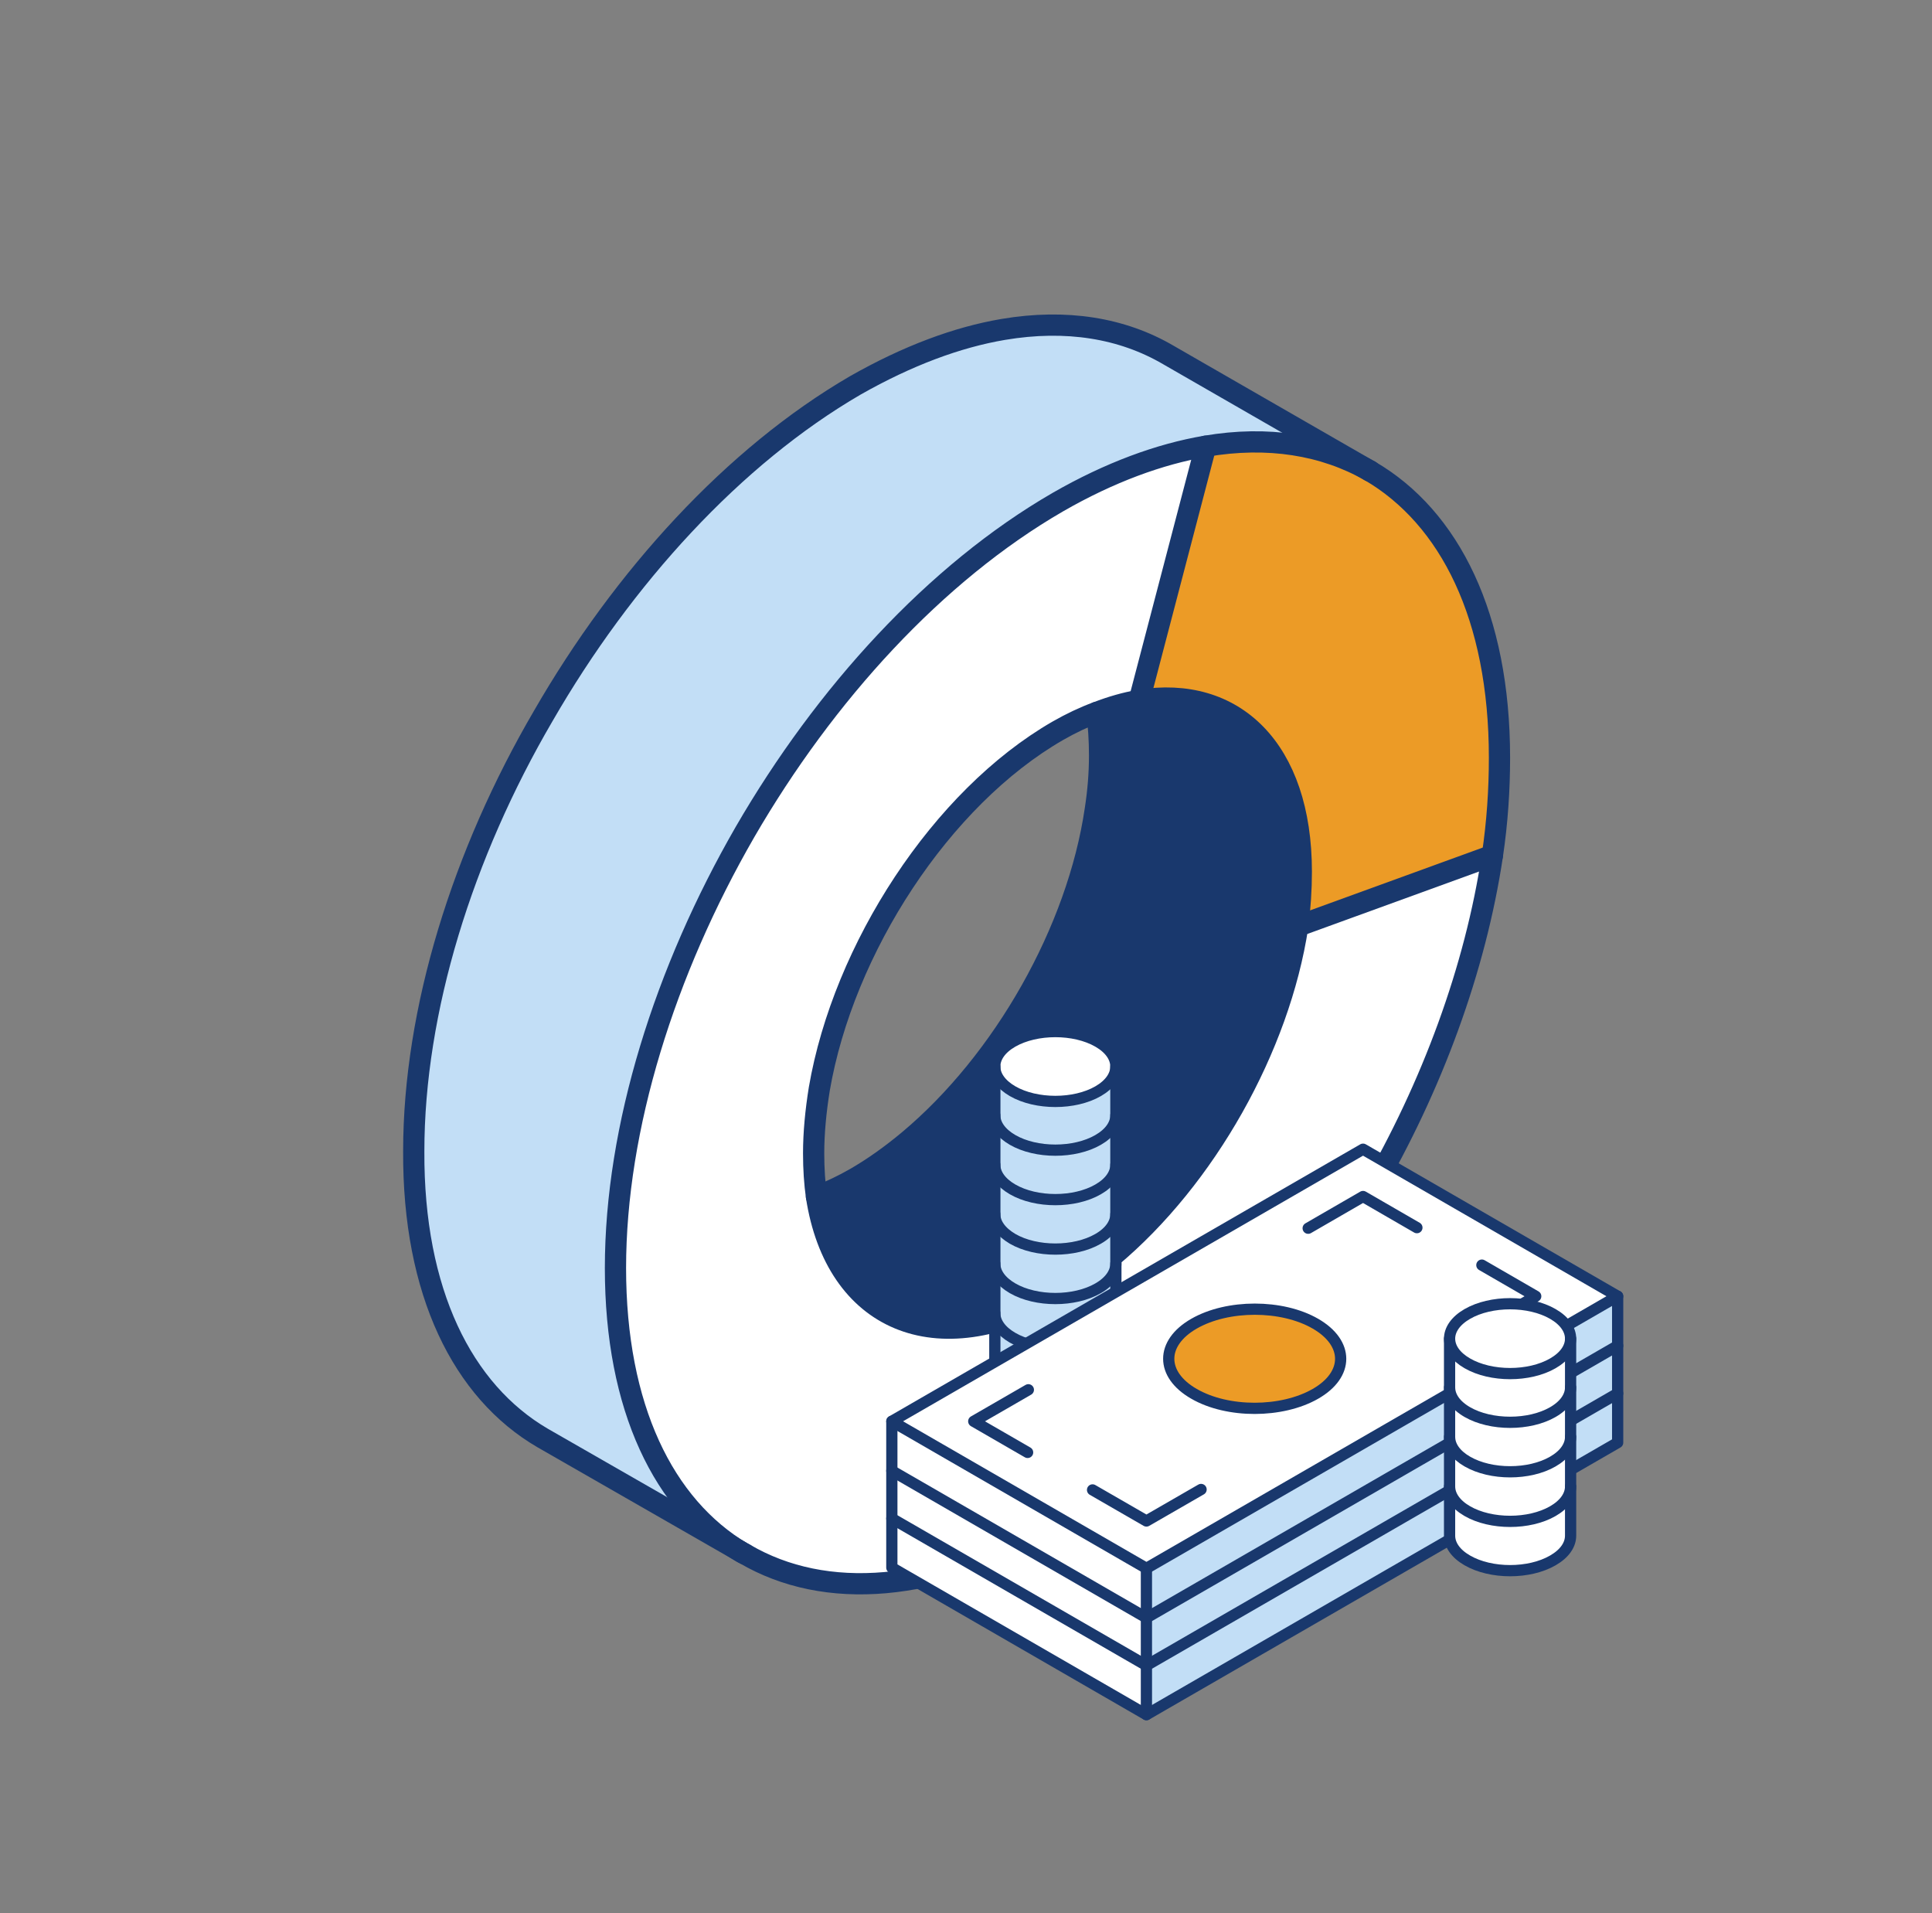 <svg width="101" height="100" viewBox="0 0 101 100" fill="none" xmlns="http://www.w3.org/2000/svg">
<rect x="0" y="0" width="101" height="100" fill="#808080" stroke="none"/>
<path d="M71.618 62.358C74.874 56.771 77.131 50.629 78.019 44.709L67.844 48.409C66.882 54.736 63.033 61.581 58.075 65.725C57.151 66.465 56.225 67.131 55.3 67.686C48.936 71.349 43.682 69.018 42.683 62.543C42.585 61.852 42.535 61.1 42.535 60.286C42.535 59.213 42.646 58.066 42.831 56.919C44.089 49.593 49.195 41.712 55.3 38.197C55.991 37.802 56.669 37.481 57.336 37.235C58.1 36.939 58.84 36.729 59.556 36.606L63.033 23.323C60.629 23.73 58.002 24.692 55.3 26.245C48.899 29.946 43.127 36.273 38.946 43.488C34.765 50.74 32.175 58.917 32.175 66.28C32.175 73.569 34.691 78.712 38.798 81.154L38.946 81.228C43.127 83.67 48.899 83.3 55.3 79.637C61.664 75.937 67.437 69.61 71.618 62.358Z" fill="white"/>
<path d="M68.029 45.56C68.029 39.159 64.514 35.755 59.556 36.606C58.84 36.729 58.1 36.939 57.336 37.235C57.434 37.925 57.483 38.678 57.483 39.492C57.483 40.417 57.41 41.342 57.261 42.304C56.337 48.631 52.452 55.476 47.493 59.62C46.605 60.36 45.68 61.026 44.718 61.581C44.028 61.976 43.349 62.296 42.683 62.543C43.682 69.018 48.936 71.349 55.3 67.686C56.225 67.131 57.151 66.465 58.075 65.725C63.034 61.581 66.882 54.736 67.844 48.409C67.967 47.447 68.029 46.497 68.029 45.56Z" fill="#19386D"/>
<path d="M59.555 36.606C64.513 35.755 68.028 39.159 68.028 45.56C68.028 46.497 67.967 47.447 67.844 48.409L78.019 44.709C78.278 42.97 78.389 41.268 78.389 39.603C78.389 32.24 75.799 27.06 71.618 24.618C69.213 23.249 66.29 22.768 63.033 23.323L59.555 36.606Z" fill="#EC9B26"/>
<path d="M55.3 26.246C58.002 24.692 60.629 23.73 63.033 23.323C66.29 22.768 69.213 23.249 71.618 24.618L61.072 18.55C58.667 17.144 55.744 16.663 52.451 17.218C50.046 17.625 47.456 18.587 44.718 20.141C38.354 23.841 32.582 30.168 28.401 37.42C24.183 44.635 21.63 52.812 21.63 60.175C21.593 67.538 24.183 72.718 28.364 75.16L38.798 81.154C34.691 78.712 32.175 73.569 32.175 66.28C32.175 58.917 34.765 50.74 38.946 43.488C43.127 36.273 48.899 29.946 55.3 26.246Z" fill="#C2DEF6"/>
<path d="M42.683 62.543C43.349 62.297 44.028 61.976 44.718 61.581C45.68 61.026 46.605 60.36 47.493 59.62C52.452 55.476 56.337 48.631 57.261 42.304C57.41 41.342 57.483 40.417 57.483 39.492C57.483 38.678 57.434 37.925 57.336 37.235" stroke="#19386D" stroke-width="1.11" stroke-linecap="round" stroke-linejoin="round"/>
<path d="M71.618 24.618C69.213 23.249 66.29 22.768 63.033 23.323C60.629 23.73 58.002 24.692 55.3 26.246C48.899 29.946 43.127 36.273 38.946 43.488C34.765 50.74 32.175 58.917 32.175 66.28C32.175 73.569 34.691 78.712 38.798 81.154" stroke="#19386D" stroke-width="1.11" stroke-linecap="round" stroke-linejoin="round"/>
<path d="M38.946 81.228C43.127 83.67 48.899 83.3 55.3 79.637C61.665 75.937 67.437 69.61 71.618 62.358C74.874 56.771 77.131 50.629 78.019 44.709C78.278 42.97 78.389 41.268 78.389 39.603C78.389 32.239 75.799 27.059 71.618 24.617" stroke="#19386D" stroke-width="1.11" stroke-linecap="round" stroke-linejoin="round"/>
<path d="M59.556 36.606C58.84 36.729 58.1 36.939 57.336 37.235C56.669 37.481 55.991 37.802 55.3 38.197C49.195 41.712 44.089 49.593 42.831 56.919C42.646 58.066 42.535 59.213 42.535 60.286C42.535 61.1 42.585 61.852 42.683 62.543C43.682 69.018 48.936 71.349 55.3 67.686C56.225 67.131 57.151 66.465 58.075 65.725C63.033 61.581 66.882 54.736 67.844 48.409C67.967 47.447 68.029 46.497 68.029 45.56C68.029 39.159 64.513 35.792 59.556 36.606Z" stroke="#19386D" stroke-width="1.11" stroke-linecap="round" stroke-linejoin="round"/>
<path d="M67.844 48.409L78.019 44.709" stroke="#19386D" stroke-width="1.11" stroke-linecap="round" stroke-linejoin="round"/>
<path d="M59.555 36.606L63.033 23.323" stroke="#19386D" stroke-width="1.11" stroke-linecap="round" stroke-linejoin="round"/>
<path d="M71.618 24.618L61.072 18.55C58.667 17.144 55.744 16.663 52.451 17.218C50.046 17.625 47.456 18.587 44.718 20.141C38.354 23.841 32.582 30.168 28.401 37.42C24.183 44.635 21.63 52.812 21.63 60.175C21.593 67.538 24.183 72.718 28.364 75.16L38.946 81.228" stroke="#19386D" stroke-width="1.11" stroke-linecap="round" stroke-linejoin="round"/>
<path d="M58.335 71.217V73.8C58.335 74.267 58.026 74.733 57.407 75.091C56.173 75.804 54.171 75.804 52.936 75.091C52.318 74.733 52.008 74.267 52.008 73.8V71.217C52.008 71.683 52.318 72.15 52.936 72.506C54.171 73.219 56.173 73.219 57.407 72.506C58.026 72.15 58.335 71.683 58.335 71.217Z" fill="white"/>
<path d="M58.335 68.63V71.217C58.335 71.683 58.026 72.15 57.407 72.507C56.172 73.219 54.171 73.219 52.936 72.507C52.318 72.15 52.004 71.683 52.004 71.217V68.63C52.004 69.098 52.314 69.566 52.932 69.922C54.167 70.636 56.169 70.636 57.403 69.922C58.026 69.566 58.335 69.098 58.335 68.63Z" fill="#C2DEF6"/>
<path d="M58.335 66.045V68.63C58.335 69.098 58.026 69.566 57.407 69.922C56.172 70.636 54.171 70.636 52.936 69.922C52.318 69.566 52.004 69.098 52.004 68.63V66.045C52.004 66.513 52.314 66.981 52.932 67.337C54.167 68.051 56.169 68.051 57.403 67.337C58.026 66.981 58.335 66.513 58.335 66.045Z" fill="#C2DEF6"/>
<path d="M58.335 63.462V66.045C58.335 66.513 58.026 66.981 57.407 67.337C56.172 68.051 54.171 68.051 52.936 67.337C52.318 66.981 52.004 66.513 52.004 66.045V63.462C52.004 63.928 52.314 64.396 52.932 64.752C54.167 65.466 56.169 65.466 57.403 64.752C58.026 64.388 58.335 63.928 58.335 63.462Z" fill="#C2DEF6"/>
<path d="M58.335 60.875V63.462C58.335 63.928 58.026 64.396 57.407 64.752C56.172 65.466 54.171 65.466 52.936 64.752C52.318 64.388 52.004 63.928 52.004 63.462V60.875C52.004 61.345 52.314 61.811 52.932 62.167C54.167 62.881 56.169 62.881 57.403 62.167C58.026 61.811 58.335 61.345 58.335 60.875Z" fill="#C2DEF6"/>
<path d="M58.335 58.292V60.875C58.335 61.345 58.026 61.81 57.407 62.166C56.172 62.881 54.171 62.881 52.936 62.166C52.318 61.81 52.004 61.345 52.004 60.875V58.292C52.004 58.758 52.314 59.225 52.932 59.582C54.167 60.296 56.169 60.296 57.403 59.582C58.026 59.225 58.335 58.758 58.335 58.292Z" fill="#C2DEF6"/>
<path d="M58.335 56.56V58.296C58.335 58.762 58.026 59.23 57.407 59.586C56.172 60.3 54.171 60.3 52.936 59.586C52.318 59.226 52.004 58.758 52.004 58.292V55.748C52.004 56.216 52.314 56.682 52.932 57.04C54.167 57.752 56.169 57.752 57.403 57.04C58.022 56.682 58.331 56.216 58.331 55.748L58.335 56.56Z" fill="#C2DEF6"/>
<path d="M57.407 54.453C58.026 54.809 58.335 55.277 58.335 55.744C58.335 56.212 58.026 56.678 57.407 57.036C56.172 57.748 54.171 57.748 52.936 57.036C52.318 56.678 52.004 56.212 52.004 55.744C52.004 55.277 52.314 54.809 52.932 54.453C54.171 53.741 56.172 53.741 57.407 54.453Z" fill="white"/>
<path d="M58.335 55.744C58.335 56.212 58.026 56.678 57.407 57.036C56.172 57.748 54.171 57.748 52.936 57.036C52.318 56.678 52.004 56.212 52.004 55.744C52.004 55.277 52.314 54.809 52.932 54.453C54.171 53.741 56.172 53.741 57.407 54.453C58.026 54.809 58.335 55.277 58.335 55.744Z" stroke="#19386D" stroke-width="0.587" stroke-linecap="round" stroke-linejoin="round"/>
<path d="M52.008 73.8V55.744" stroke="#19386D" stroke-width="0.587" stroke-linecap="round" stroke-linejoin="round"/>
<path d="M58.335 73.8C58.335 74.268 58.026 74.734 57.407 75.092C56.173 75.804 54.171 75.804 52.936 75.092C52.318 74.734 52.008 74.268 52.008 73.8" stroke="#19386D" stroke-width="0.587" stroke-linecap="round" stroke-linejoin="round"/>
<path d="M58.335 58.292C58.335 58.758 58.026 59.225 57.407 59.582C56.172 60.296 54.171 60.296 52.936 59.582C52.318 59.225 52.004 58.758 52.004 58.292" stroke="#19386D" stroke-width="0.587" stroke-linecap="round" stroke-linejoin="round"/>
<path d="M58.335 60.875C58.335 61.345 58.026 61.811 57.407 62.167C56.172 62.881 54.171 62.881 52.936 62.167C52.318 61.811 52.004 61.345 52.004 60.875" stroke="#19386D" stroke-width="0.587" stroke-linecap="round" stroke-linejoin="round"/>
<path d="M58.335 63.462C58.335 63.928 58.026 64.396 57.407 64.752C56.172 65.466 54.171 65.466 52.936 64.752C52.318 64.388 52.004 63.928 52.004 63.462" stroke="#19386D" stroke-width="0.587" stroke-linecap="round" stroke-linejoin="round"/>
<path d="M58.335 66.045C58.335 66.513 58.026 66.981 57.407 67.337C56.172 68.051 54.171 68.051 52.936 67.337C52.318 66.981 52.004 66.513 52.004 66.045" stroke="#19386D" stroke-width="0.587" stroke-linecap="round" stroke-linejoin="round"/>
<path d="M58.335 68.63C58.335 69.098 58.026 69.566 57.407 69.922C56.172 70.636 54.171 70.636 52.936 69.922C52.318 69.566 52.004 69.098 52.004 68.63" stroke="#19386D" stroke-width="0.587" stroke-linecap="round" stroke-linejoin="round"/>
<path d="M58.335 71.217C58.335 71.683 58.026 72.15 57.407 72.506C56.172 73.219 54.171 73.219 52.936 72.506C52.318 72.15 52.004 71.683 52.004 71.217" stroke="#19386D" stroke-width="0.587" stroke-linecap="round" stroke-linejoin="round"/>
<path d="M58.335 55.744V73.8" stroke="#19386D" stroke-width="0.587" stroke-linecap="round" stroke-linejoin="round"/>
<path d="M46.623 79.37V81.939L59.932 89.624V87.052L46.623 79.37Z" fill="white"/>
<path d="M46.623 76.876V79.37L59.932 87.052V84.561L46.623 76.876Z" fill="white"/>
<path d="M46.623 74.289V76.876L59.932 84.561V81.974L46.623 74.289Z" fill="white"/>
<path d="M46.623 74.289L59.93 81.974L84.567 67.753L71.26 60.067L46.623 74.289ZM62.419 72.853C60.658 71.843 60.658 70.199 62.419 69.188C64.18 68.176 67.016 68.176 68.769 69.188C70.522 70.199 70.53 71.843 68.769 72.853C67.008 73.863 64.172 73.868 62.419 72.853Z" fill="white"/>
<path d="M59.932 87.052V89.623L84.567 75.403V72.831L59.932 87.052Z" fill="#C2DEF6"/>
<path d="M59.932 84.561V87.052L84.567 72.832V70.341L59.932 84.561Z" fill="#C2DEF6"/>
<path d="M59.932 81.974V84.561L84.567 70.34V67.753L59.932 81.974Z" fill="#C2DEF6"/>
<path d="M62.419 69.188C60.658 70.2 60.658 71.843 62.419 72.853C64.18 73.863 67.016 73.869 68.769 72.853C70.522 71.838 70.53 70.2 68.769 69.188C67.008 68.176 64.172 68.176 62.419 69.188Z" fill="#EC9B26"/>
<path d="M74.072 64.168L71.256 62.54L68.388 64.198" stroke="#19386D" stroke-width="0.587" stroke-linecap="round" stroke-linejoin="round"/>
<path d="M77.468 66.126L80.284 67.754L77.415 69.411" stroke="#19386D" stroke-width="0.587" stroke-linecap="round" stroke-linejoin="round"/>
<path d="M53.76 72.642L50.905 74.29L53.721 75.916" stroke="#19386D" stroke-width="0.587" stroke-linecap="round" stroke-linejoin="round"/>
<path d="M62.789 77.853L59.932 79.5L57.116 77.876" stroke="#19386D" stroke-width="0.587" stroke-linecap="round" stroke-linejoin="round"/>
<path d="M62.419 72.853C60.658 71.843 60.658 70.2 62.419 69.188C64.18 68.176 67.016 68.176 68.769 69.188C70.522 70.2 70.53 71.843 68.769 72.853C67.008 73.863 64.172 73.869 62.419 72.853Z" stroke="#19386D" stroke-width="0.587" stroke-linecap="round" stroke-linejoin="round"/>
<path d="M59.932 81.974L84.567 67.753L71.256 60.067L46.623 74.289L59.932 81.974Z" stroke="#19386D" stroke-width="0.587" stroke-linecap="round" stroke-linejoin="round"/>
<path d="M84.567 67.753V75.403L59.932 89.623L46.623 81.939V74.289" stroke="#19386D" stroke-width="0.587" stroke-linecap="round" stroke-linejoin="round"/>
<path d="M84.567 72.831L59.932 87.052L46.623 79.369" stroke="#19386D" stroke-width="0.587" stroke-linecap="round" stroke-linejoin="round"/>
<path d="M84.567 70.341L59.932 84.561L46.623 76.876" stroke="#19386D" stroke-width="0.587" stroke-linecap="round" stroke-linejoin="round"/>
<path d="M59.932 81.974V89.621" stroke="#19386D" stroke-width="0.587" stroke-linecap="round" stroke-linejoin="round"/>
<path d="M82.107 77.694V80.277C82.107 80.746 81.798 81.214 81.179 81.568C79.945 82.283 77.943 82.283 76.708 81.568C76.09 81.214 75.78 80.746 75.78 80.277V77.694C75.78 78.162 76.09 78.629 76.708 78.985C77.943 79.698 79.945 79.698 81.179 78.985C81.798 78.621 82.107 78.154 82.107 77.694Z" fill="white"/>
<path d="M82.107 75.101V77.694C82.107 78.162 81.798 78.629 81.179 78.986C79.945 79.698 77.943 79.698 76.708 78.986C76.09 78.629 75.78 78.162 75.78 77.694V75.101C75.78 75.571 76.09 76.037 76.708 76.393C77.943 77.107 79.945 77.107 81.179 76.393C81.798 76.037 82.107 75.571 82.107 75.101Z" fill="white"/>
<path d="M82.107 72.517V75.102C82.107 75.571 81.798 76.037 81.179 76.393C79.945 77.107 77.943 77.107 76.708 76.393C76.09 76.037 75.78 75.571 75.78 75.102V72.517C75.78 72.984 76.09 73.452 76.708 73.808C77.943 74.52 79.945 74.52 81.179 73.808C81.798 73.452 82.107 72.984 82.107 72.517Z" fill="white"/>
<path d="M82.107 70.781V72.517C82.107 72.984 81.798 73.452 81.179 73.808C79.945 74.521 77.943 74.521 76.708 73.808C76.09 73.452 75.78 72.984 75.78 72.517V69.973C75.78 70.441 76.09 70.906 76.708 71.263C77.943 71.977 79.945 71.977 81.179 71.263C81.798 70.906 82.107 70.441 82.107 69.973V70.781Z" fill="white"/>
<path d="M81.179 68.679C81.798 69.035 82.107 69.503 82.107 69.97C82.107 70.438 81.798 70.904 81.179 71.26C79.945 71.974 77.943 71.974 76.708 71.26C76.09 70.904 75.78 70.438 75.78 69.97C75.78 69.503 76.09 69.035 76.708 68.679C77.943 67.966 79.945 67.966 81.179 68.679Z" fill="white"/>
<path d="M82.107 69.97C82.107 70.438 81.798 70.904 81.179 71.26C79.945 71.974 77.943 71.974 76.708 71.26C76.09 70.904 75.78 70.438 75.78 69.97C75.78 69.503 76.09 69.035 76.708 68.679C77.943 67.966 79.945 67.966 81.179 68.679C81.798 69.035 82.107 69.503 82.107 69.97Z" stroke="#19386D" stroke-width="0.587" stroke-linecap="round" stroke-linejoin="round"/>
<path d="M82.107 72.517C82.107 72.984 81.798 73.452 81.179 73.808C79.945 74.52 77.943 74.52 76.708 73.808C76.09 73.452 75.78 72.984 75.78 72.517" stroke="#19386D" stroke-width="0.587" stroke-linecap="round" stroke-linejoin="round"/>
<path d="M82.107 75.101C82.107 75.571 81.798 76.037 81.179 76.393C79.945 77.107 77.943 77.107 76.708 76.393C76.09 76.037 75.78 75.571 75.78 75.101" stroke="#19386D" stroke-width="0.587" stroke-linecap="round" stroke-linejoin="round"/>
<path d="M82.107 77.694C82.107 78.162 81.798 78.629 81.179 78.985C79.945 79.698 77.943 79.698 76.708 78.985C76.09 78.629 75.78 78.162 75.78 77.694" stroke="#19386D" stroke-width="0.587" stroke-linecap="round" stroke-linejoin="round"/>
<path d="M82.107 69.97V80.269C82.107 80.739 81.798 81.206 81.179 81.561C79.945 82.275 77.943 82.275 76.708 81.561C76.09 81.206 75.78 80.739 75.78 80.269V69.97" stroke="#19386D" stroke-width="0.587" stroke-linecap="round" stroke-linejoin="round"/>
</svg>
